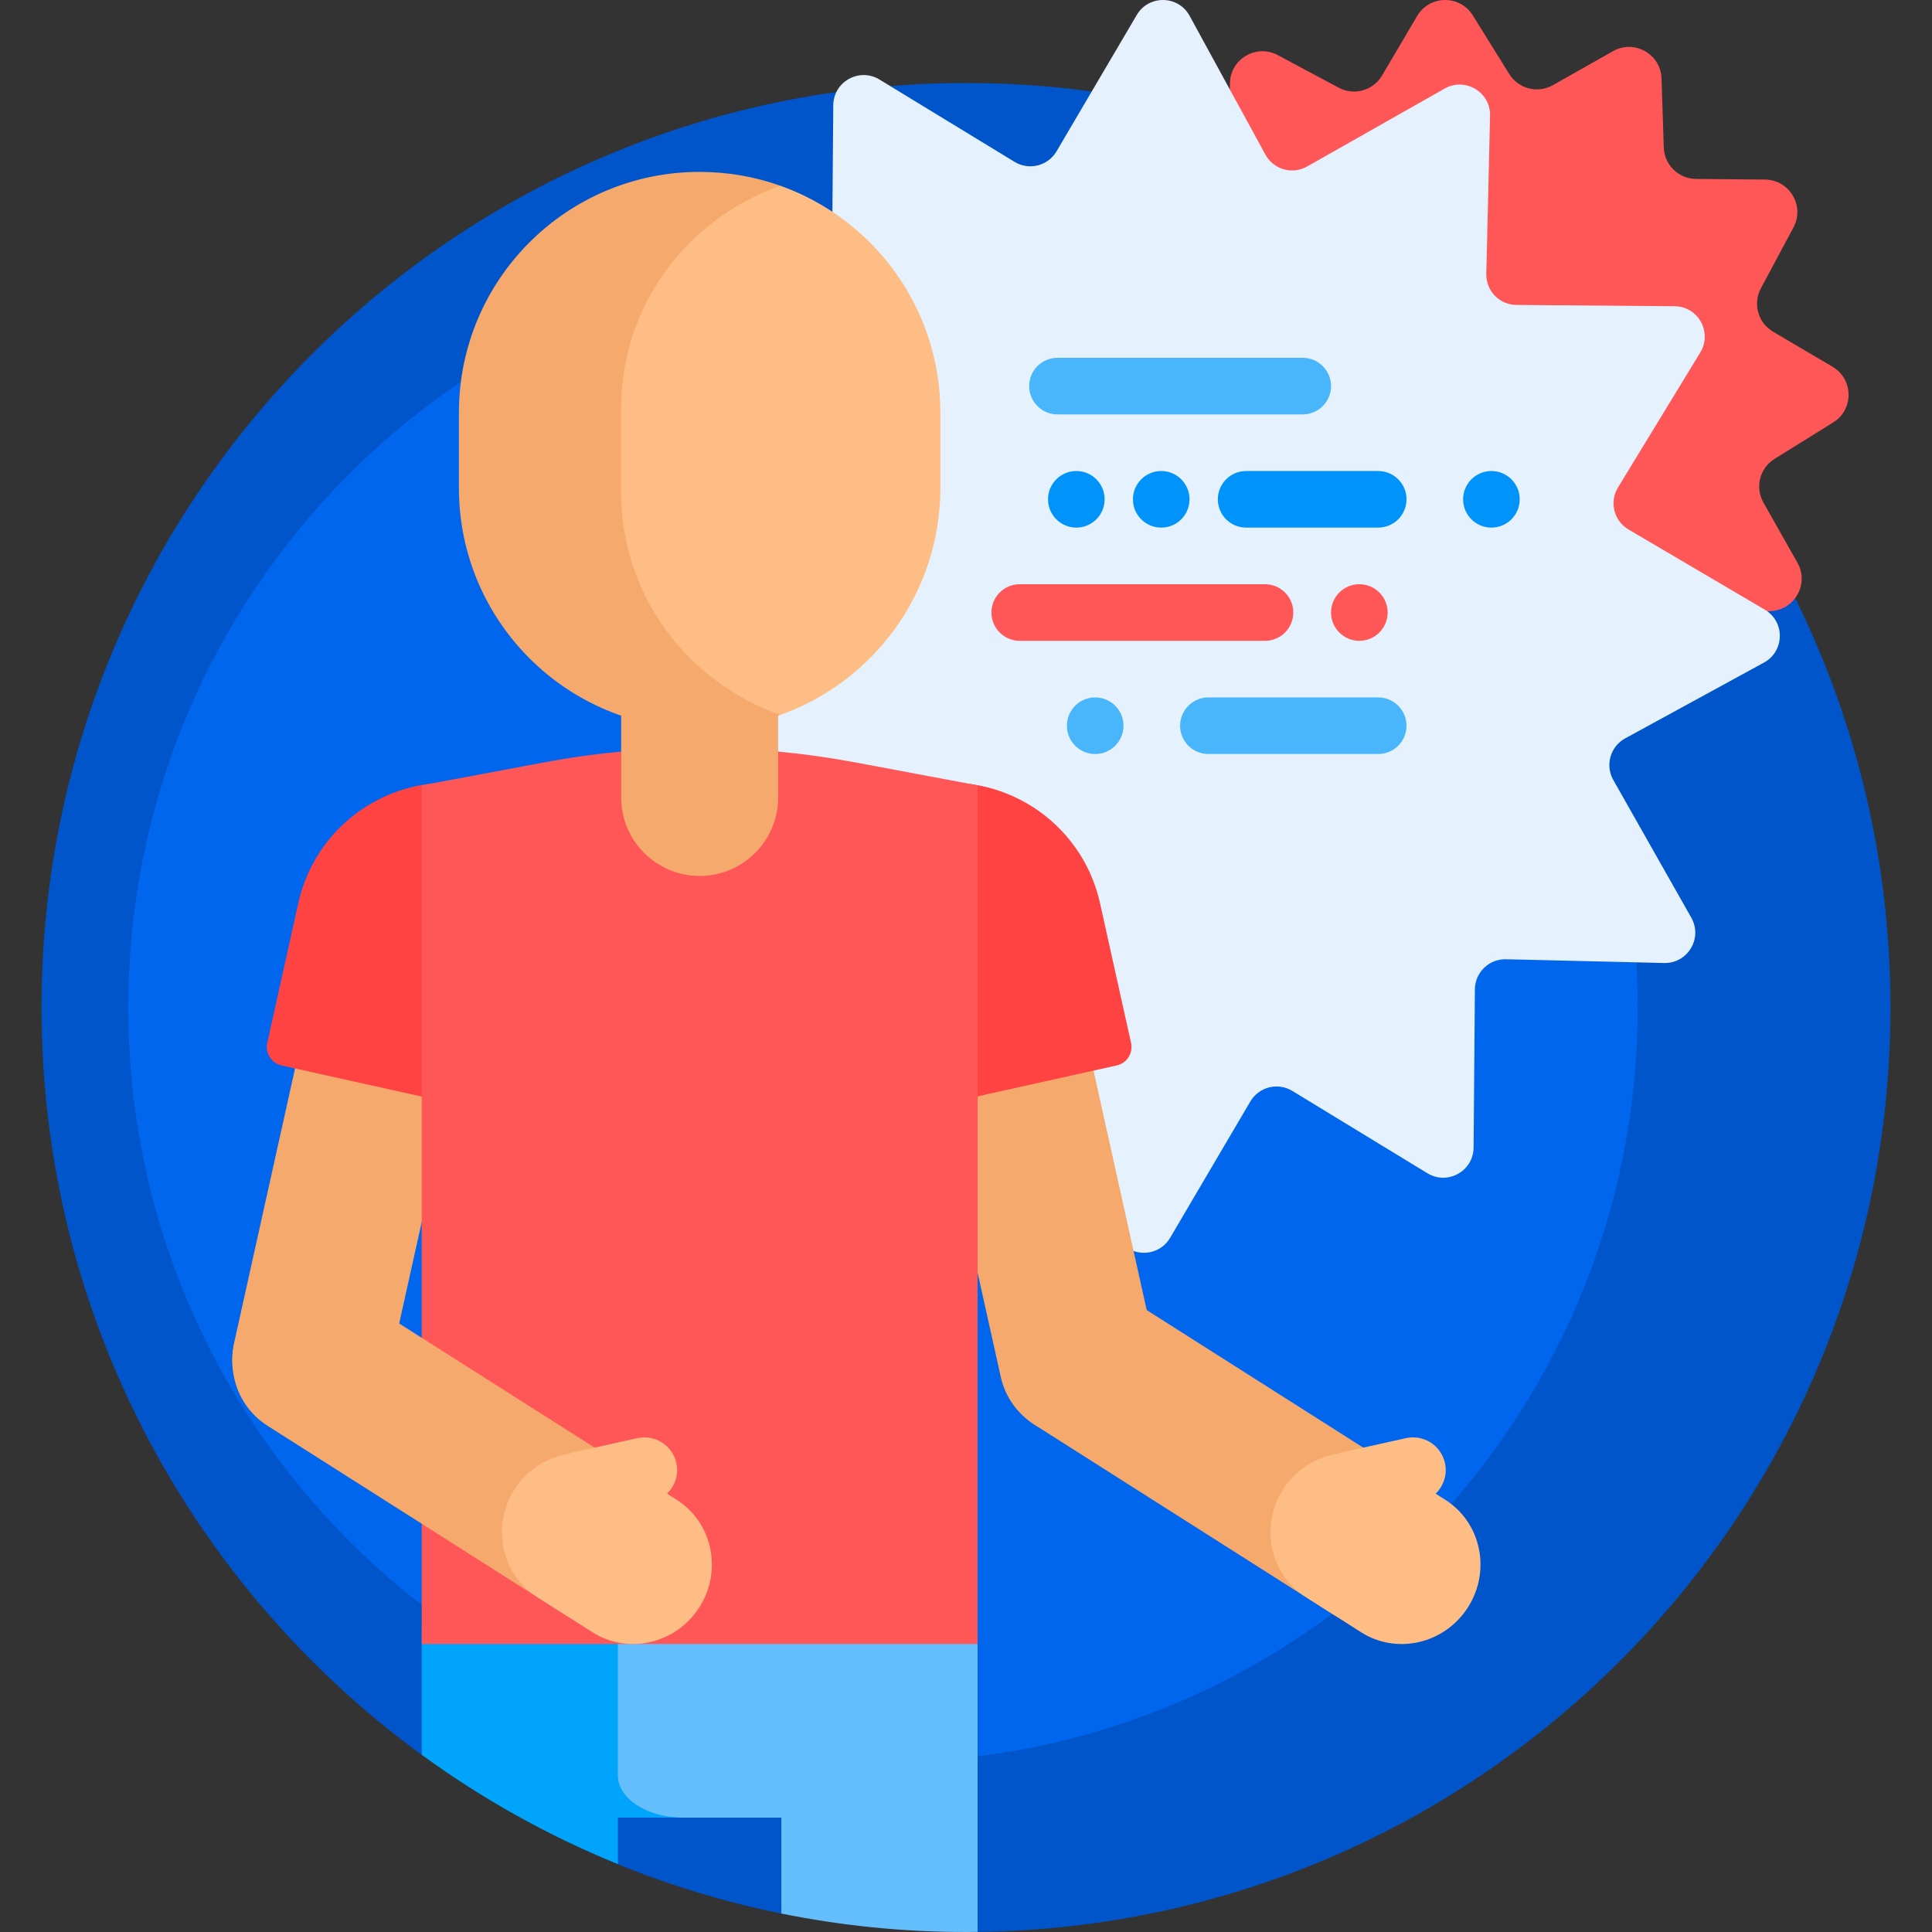 <svg xmlns="http://www.w3.org/2000/svg" id="Capa_1" viewBox="0 0 512 512"><rect x="0" y="0" width="512" height="512" fill="#333333" stroke="none"/><g><path d="m501 267c0 134.285-108.034 243.337-241.929 244.981-1.022.013-3.11-6.641-4.135-6.641-15.227 0-29.066.488-43.525-2.17-1.452-.267-2.899 4.235-4.342 3.943-14.98-3.036-29.463-7.439-43.315-13.073-2.516-1.023-3.366-8.661-5.839-9.764-13.83-6.171-26.983-13.586-39.317-22.102-1.751-1.209-5.13 4.133-6.847 2.88-61.07-44.555-100.751-116.671-100.751-198.054 0-135.31 109.69-245 245-245s245 109.69 245 245z" fill="#0055ca"></path><path d="m434 267c0 110.457-89.543 200-200 200s-200-89.543-200-200 89.543-200 200-200 200 89.543 200 200z" fill="#0066ed"></path><path d="m485.823 111.943-15.549 9.667c-3.924 2.439-5.226 7.539-2.953 11.561l9.01 15.939c3.187 5.637-.749 12.644-7.222 12.855l-18.3.597c-4.618.151-8.295 3.916-8.337 8.536l-28.995 17.198c-4.074-2.178-9.142-.757-11.488 3.223l-9.298 15.773c-3.289 5.579-11.325 5.673-14.744.173l-9.667-15.549c-2.439-3.924-7.539-5.226-11.561-2.952l-15.939 9.01c-5.637 3.187-12.644-.749-12.855-7.222l-.597-18.3c-.15-4.618-3.916-8.295-8.536-8.337l-18.308-.166c-6.475-.059-10.575-6.971-7.522-12.682l8.633-16.146c2.178-4.074.756-9.142-3.224-11.488l-15.772-9.298c-5.579-3.289-5.673-11.325-.173-14.744l15.549-9.667c3.924-2.439 5.226-7.539 2.953-11.561l-9.01-15.939c-3.187-5.637.749-12.644 7.222-12.855l18.3-.597c4.618-.151 8.295-3.916 8.337-8.536l.166-18.309c.059-6.476 6.971-10.575 12.682-7.522l16.146 8.633c4.074 2.178 9.142.757 11.488-3.223l9.298-15.773c3.289-5.579 11.325-5.673 14.744-.173l9.667 15.549c2.439 3.924 7.539 5.226 11.561 2.952l15.939-9.01c5.637-3.187 12.644.749 12.855 7.222l.597 18.3c.151 4.618 3.916 8.295 8.536 8.337l18.309.166c6.476.059 10.575 6.971 7.522 12.682l-8.633 16.146c-2.178 4.074-.756 9.142 3.224 11.488l15.772 9.298c5.578 3.289 5.673 11.325.173 14.744z" fill="#ff5757"></path><path d="m450.596 93.398-21.814 35.793c-2.34 3.84-1.082 8.852 2.793 11.132l36.129 21.253c5.392 3.172 5.267 11.011-.223 14.009l-36.788 20.091c-3.947 2.155-5.363 7.125-3.147 11.038l20.662 36.47c3.083 5.443-.944 12.169-7.198 12.021l-41.905-.995c-4.496-.107-8.207 3.489-8.244 7.985l-.341 41.915c-.051 6.255-6.902 10.066-12.244 6.811l-35.793-21.814c-3.84-2.34-8.852-1.082-11.132 2.793l-21.253 36.129c-3.172 5.392-11.011 5.267-14.009-.223l-20.091-36.788c-2.155-3.947-7.125-5.363-11.038-3.147l-36.47 20.662c-5.443 3.083-12.169-.944-12.021-7.198l.995-41.905c.107-4.495-3.489-8.207-7.985-8.244l-41.915-.341c-6.255-.051-10.066-6.902-6.811-12.244l21.814-35.793c2.34-3.84 1.082-8.852-2.794-11.132l-36.129-21.253c-5.392-3.172-5.267-11.011.223-14.009l36.788-20.091c3.947-2.155 5.363-7.125 3.147-11.038l-20.662-36.47c-3.083-5.443.944-12.169 7.198-12.021l41.905.995c4.496.107 8.207-3.489 8.244-7.985l.341-41.915c.051-6.255 6.902-10.066 12.244-6.811l35.793 21.814c3.84 2.34 8.852 1.082 11.132-2.793l21.254-36.129c3.172-5.392 11.011-5.267 14.009.223l20.091 36.788c2.155 3.947 7.125 5.363 11.038 3.147l36.47-20.662c5.443-3.083 12.169.944 12.021 7.198l-.995 41.905c-.107 4.496 3.489 8.207 7.985 8.244l41.915.341c6.255.051 10.066 6.902 6.811 12.244z" fill="#e5f2fd"></path><path d="m289.925 380.258c-11.212 2.489-22.277-4.388-24.713-15.363l-19.733-88.891c-2.436-10.974 4.679-21.888 15.891-24.377s22.277 4.389 24.714 15.363l19.733 88.891c2.435 10.974-4.68 21.888-15.892 24.377z" fill="#f6a96c"></path><path d="m381.495 421.143c-6.168 9.688-18.855 12.649-28.339 6.612l-78.582-49.92c-9.482-6.037-12.169-18.786-6-28.474 6.168-9.688 18.856-12.649 28.339-6.612l78.582 49.92c9.482 6.038 12.168 18.786 6 28.474z" fill="#f6a96c"></path><path d="m389.033 425.943c-6.168 9.688-18.856 12.649-28.339 6.612l-14.677-9.345c-9.482-6.037-12.169-18.786-6-28.474 3.387-5.32 8.743-8.596 14.452-9.483.388-.147.786-.278 1.203-.371l16.919-3.756c4.672-1.037 9.3 1.909 10.337 6.581.68 3.062-.359 6.098-2.466 8.124l2.571 1.637c9.482 6.038 12.168 18.787 6 28.475z" fill="#ffbd86"></path><path d="m106.49 251.625c11.212 2.489 18.327 13.403 15.891 24.377l-19.733 88.891c-2.436 10.975-13.502 17.852-24.713 15.363s-18.328-13.402-15.891-24.377l19.733-88.891c2.436-10.973 13.501-17.851 24.713-15.363z" fill="#f6a96c"></path><path d="m221.678 213.107 21.224-4.712c21.973-4.878 43.74 8.98 48.618 30.953l8.223 37.041c.598 2.696-1.102 5.366-3.798 5.965l-56.128 12.46zm-72.794 0-21.224-4.712c-21.973-4.878-43.74 8.98-48.618 30.953l-8.223 37.041c-.598 2.696 1.102 5.366 3.798 5.965l56.128 12.46z" fill="#ff4343"></path><path d="m189.749 432.405v43.701c0 3.083-3.88 5.581-8.665 5.581h-17.322v12.336c-18.58-7.557-36.021-17.326-52-28.984v-32.635c0-3.083 3.88-5.581 8.665-5.581h60.657c4.785.001 8.665 2.5 8.665 5.582z" fill="#00a4fb"></path><path d="m259.071 432.405v79.556c-1.024.013-2.044.039-3.071.039-16.757 0-33.118-1.687-48.929-4.892v-25.42h-25.987c-9.572 0-17.331-4.998-17.331-11.163v-38.12c0-3.083 3.88-5.581 8.665-5.581h80.216c.899 0 1.754.329 2.531.92 2.351.998 3.906 2.712 3.906 4.661z" fill="#65befc"></path><path d="m259.071 291.497v144.175h-147.31v-186.579-40.973l32.418-6.08c10.66-1.999 21.447-3.219 32.277-3.653 0 0 5.625-.177 8.743-.18h.217c13.835 0 27.639 1.283 41.237 3.833l32.418 6.08z" fill="#ff5757"></path><path d="m206.212 168.119v43.215c0 11.486-9.311 20.797-20.797 20.797-11.486 0-20.797-9.311-20.797-20.797v-43.215c0-11.486 9.311-20.797 20.797-20.797 11.486.001 20.797 9.312 20.797 20.797z" fill="#f6a96c"></path><path d="m206.805 189.458c-6.686 2.379-13.886 3.674-21.389 3.674-35.233 0-63.795-28.562-63.795-63.795v-19.989c0-35.233 28.562-63.795 63.795-63.795 7.503 0 14.702 1.295 21.389 3.674 1.183.421 1.183 139.81 0 140.231z" fill="#f6a96c"></path><path d="m249.211 109.347v19.989c0 27.731-17.694 51.327-42.406 60.12-24.597-8.666-42.185-31.703-42.185-58.763v-22.703c0-27.059 17.588-50.096 42.185-58.763 24.712 8.793 42.406 32.39 42.406 60.12z" fill="#ffbd86"></path><path d="m365.238 139.823h-35c-4.142 0-7.5-3.358-7.5-7.5 0-4.142 3.358-7.5 7.5-7.5h35c4.142 0 7.5 3.358 7.5 7.5 0 4.142-3.357 7.5-7.5 7.5zm-50-7.5c0-4.142-3.358-7.5-7.5-7.5-4.142 0-7.5 3.358-7.5 7.5 0 4.142 3.358 7.5 7.5 7.5 4.143 0 7.5-3.358 7.5-7.5zm87.5 0c0-4.142-3.358-7.5-7.5-7.5-4.142 0-7.5 3.358-7.5 7.5 0 4.142 3.358 7.5 7.5 7.5 4.143 0 7.5-3.358 7.5-7.5zm-110 0c0-4.142-3.358-7.5-7.5-7.5-4.142 0-7.5 3.358-7.5 7.5 0 4.142 3.358 7.5 7.5 7.5 4.143 0 7.5-3.358 7.5-7.5z" fill="#0093fa"></path><path d="m360.238 169.823c-4.142 0-7.5-3.358-7.5-7.5 0-4.142 3.358-7.5 7.5-7.5 4.142 0 7.5 3.358 7.5 7.5 0 4.142-3.357 7.5-7.5 7.5zm-17.5-7.5c0-4.142-3.358-7.5-7.5-7.5h-65c-4.142 0-7.5 3.358-7.5 7.5 0 4.142 3.358 7.5 7.5 7.5h65c4.143 0 7.5-3.358 7.5-7.5z" fill="#ff5757"></path><path d="m345.238 109.823h-65c-4.142 0-7.5-3.358-7.5-7.5 0-4.142 3.358-7.5 7.5-7.5h65c4.142 0 7.5 3.358 7.5 7.5 0 4.142-3.357 7.5-7.5 7.5zm-47.5 82.5c0-4.142-3.358-7.5-7.5-7.5-4.142 0-7.5 3.358-7.5 7.5 0 4.142 3.358 7.5 7.5 7.5 4.143 0 7.5-3.358 7.5-7.5zm67.5 7.5h-45c-4.142 0-7.5-3.358-7.5-7.5 0-4.142 3.358-7.5 7.5-7.5h45c4.142 0 7.5 3.358 7.5 7.5 0 4.142-3.357 7.5-7.5 7.5z" fill="#49b6fc"></path><path d="m177.801 421.143c-6.168 9.688-18.855 12.649-28.339 6.612l-78.582-49.92c-9.482-6.037-12.169-18.786-6.001-28.474s18.856-12.649 28.339-6.612l78.582 49.92c9.483 6.038 12.169 18.786 6.001 28.474z" fill="#f6a96c"></path><path d="m185.339 425.943c-6.168 9.688-18.856 12.649-28.339 6.612l-14.677-9.345c-9.483-6.037-12.169-18.786-6.001-28.474 3.387-5.32 8.743-8.596 14.452-9.483.388-.147.786-.278 1.203-.371l16.919-3.756c4.672-1.037 9.3 1.909 10.337 6.581.68 3.062-.359 6.098-2.466 8.124l2.571 1.637c9.483 6.038 12.169 18.787 6.001 28.475z" fill="#ffbd86"></path></g><g></g><g></g><g></g><g></g><g></g><g></g><g></g><g></g><g></g><g></g><g></g><g></g><g></g><g></g><g></g></svg>